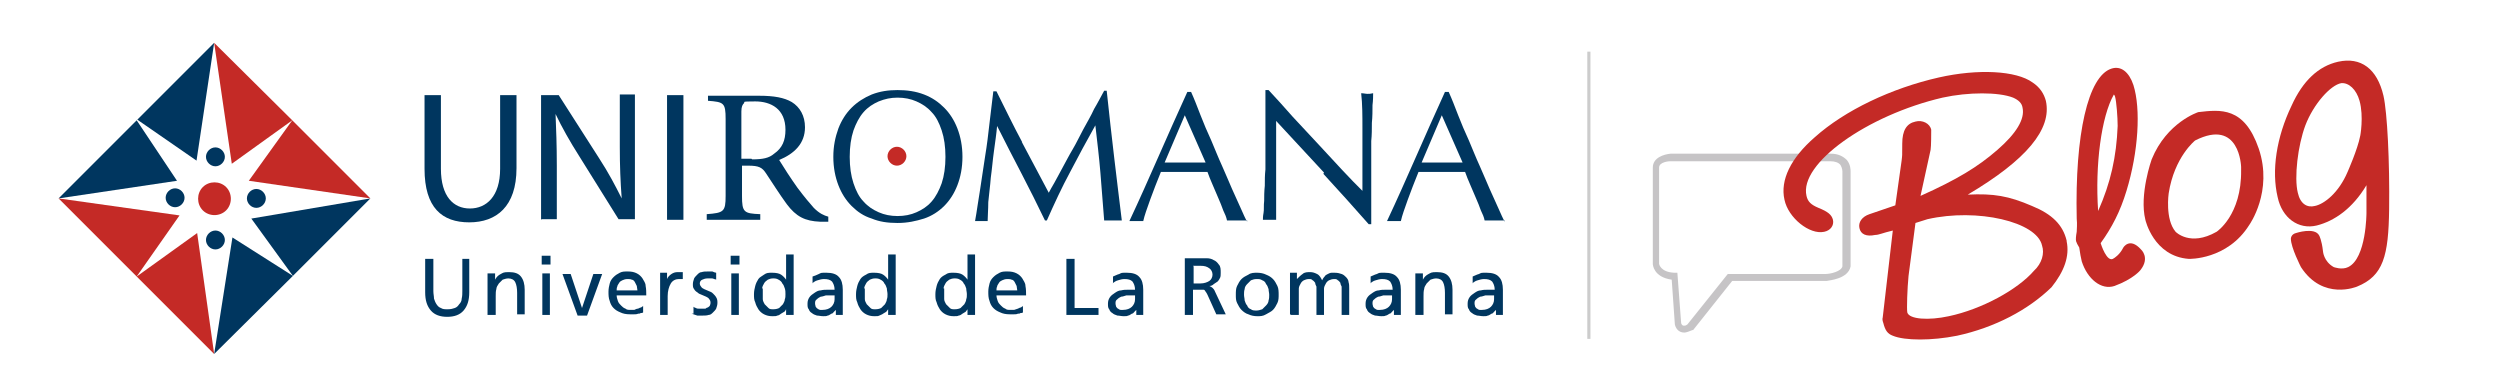<?xml version="1.0" encoding="UTF-8"?>
<svg id="Capa_1" xmlns="http://www.w3.org/2000/svg" version="1.1" viewBox="0 0 396.9 62">
  <!-- Generator: Adobe Illustrator 29.0.1, SVG Export Plug-In . SVG Version: 2.1.0 Build 192)  -->
  <defs>
    <style>
      .st0 {
        fill: none;
      }

      .st1 {
        fill: #c6c4c6;
      }

      .st2 {
        fill: #ccc;
      }

      .st3 {
        fill: #c42a26;
      }

      .st4 {
        fill: #00365f;
      }
    </style>
  </defs>
  <rect class="st2" x="252" y="8.2" width=".5" height="45.6"/>
  <g>
    <path class="st1" d="M267.4,52.8h0c-1,0-1.4-.8-1.5-1.3h0c0,0-.5-7.1-.5-7.1-2.9-.4-3-2.4-3-2.5v-15.3c0-1.6,1.8-2.1,2.8-2.2h25.5c1.1,0,1.9.4,2.5,1,.6.7.6,1.6.6,1.8v15.1h0c-.4,2-3.4,2.2-3.8,2.3h-15l-6.2,7.8h-.1c-.5.2-1,.4-1.3.4ZM266.9,51.3c0,0,.1.4.4.4s.3,0,.6-.2l6.4-8h15.5c.8,0,2.5-.4,2.7-1.2v-15.1h0s0-.5-.3-1c-.3-.4-.9-.6-1.6-.6h-25.5c-.1,0-1.7.1-1.7,1v15.3c0,0,.2,1.3,2.4,1.4h.5l.6,8Z"/>
    <g>
      <path class="st0" d="M306.1,34.8c-.3,0-1,.3-1.9.6l-1.1,8.4c-.3,2-.4,5.2-.2,5.8.2,1,3.4,1.3,6.6.6,5.1-1.1,10.8-4.2,13.5-7.2,1.1-1.3,1.7-2.8,1.4-4-.9-3.7-10.4-5.9-18.3-4.2Z"/>
      <path class="st3" d="M328.1,38.2c-.6-2.5-2.3-4.2-5.5-5.5-3.7-1.6-6.1-2-10.2-1.8,9.3-5.5,13.4-10.4,12.4-14.9-.3-1.1-.9-2.1-2.1-2.9-2.6-1.9-8.7-2.2-14.9-.8-7.5,1.7-14.9,5.2-19.7,9.5-3.8,3.3-5.5,6.8-4.8,9.9.6,2.9,4,5.6,6.3,5.1,1-.2,1.6-1,1.4-1.9-.2-.8-.8-1.3-2.3-1.9-1.2-.5-1.7-1-1.9-1.9-1.2-5.1,9.6-12.8,21.6-15.6,4.1-.9,8.9-.9,11.2,0,.9.4,1.4.9,1.5,1.6.4,1.8-1,4.1-4,6.7-3.1,2.7-6.4,4.7-12.2,7.3l1.6-7.3c.1-.5.1-2.8.1-3.2-.2-1-1.4-1.6-2.5-1.3-1.4.3-2.1,1.4-2.1,3.5s0,1.8-.1,2.7l-1,7.1-4.1,1.4c-1.2.4-1.8,1.3-1.6,2.2.2,1,1.1,1.4,2.5,1.1.6,0,1.1-.3,2.8-.7l-1.6,13.8c-.1.3,0,.6.1.9.3,1.2.7,1.7,1.5,2,1.9.8,6.2.8,10.2,0,6-1.3,11.3-4.1,15-7.7,2-2.5,2.9-4.9,2.4-7.3ZM322.9,43c-2.6,3-8.3,6.1-13.5,7.2-3.2.7-6.3.5-6.6-.6-.1-.6,0-3.8.2-5.8l1.1-8.4c.9-.3,1.6-.5,1.9-.6,7.9-1.8,17.4.4,18.2,4.2.4,1.2,0,2.8-1.3,4Z"/>
    </g>
    <g>
      <path class="st0" d="M335.8,15.3c0-.1-.1-.2-.2-.4-2,3.5-3,11.2-2.6,18.5,2-4.5,2.9-8.6,3.1-13.5.2-1.3-.1-3.9-.3-4.6Z"/>
      <path class="st3" d="M339.9,39.6c-1.8-2-2.8-.3-2.8-.3-.6,1.2-1.5,1.7-1.5,1.7-1.1.9-2.1-2.4-2.1-2.4,1.8-2.5,3.1-5,4.1-8.3,1.9-6.2,2.3-13,1.1-16.8-.7-2.1-2-3.1-3.5-2.6-3.7,1.2-5.8,10.4-5.5,23.8.1,1,0,1.6,0,2.1q-.2,1.1-.1,1.5c.1.3.2.5.5,1,.1.8.3,1.8.4,2.2.9,2.8,3.1,4.6,5.2,3.9,3-1.1,4.1-2.5,4.1-2.5,1.6-2,.1-3.3.1-3.3ZM335.6,15c.1.1.2.3.2.4.2.7.4,3.2.4,4.6-.2,4.9-1.1,9-3.1,13.5-.5-7.3.5-15,2.5-18.5Z"/>
    </g>
    <path class="st3" d="M372.8,42.4c2.9-1.4,2.9-8.6,2.9-8.6v-4.4c-2.2,3.7-5.1,5.7-7.9,6.4-2.9.7-5.5-1.2-6.2-4.5-1-4.2-.2-9.5,2.2-14.5,1.8-4,4.3-6.3,7.4-7,3.6-.8,6.2,1.1,7.2,5.4.6,2.6,1,10.5.9,18-.1,7.4-.9,10.6-5.1,12.3,0,0-5.4,2.3-8.9-3.1,0,0-1.6-3.1-1.6-4.5,0,0,0-.7.8-.9,0,0,3-1,3.7.4,0,0,.4.7.6,2.5,0,0,.1,1.6,1.7,2.5,0,0,1.3.5,2.3,0ZM374.6,16c-.5-1.8-1.7-2.9-2.9-2.8-1.7.3-4.4,3.3-5.7,6.7-1.2,3.2-1.8,8.3-1.2,10.7.4,1.8,1.5,2.4,2.7,2.1,1.5-.3,3.8-2.1,5.2-5.4,0,0,1.6-3.6,2-5.7,0,.1.6-3.1-.1-5.6Z"/>
    <g>
      <path class="st0" d="M348.4,22.2s-3.3,2.6-4.2,8.4c0,0-.6,4.1,1.1,6.1,0,0,2.3,2.4,6.5,0,0,0,4-2.5,3.9-9.8v-.5c.1,0-.2-7.8-7.3-4.2Z"/>
      <path class="st3" d="M358.6,23.6c-2.3-6.7-6.1-6.2-9.6-5.8,0,0-5,1.6-7.4,7.5,0,0-2,5.6-1,9.6,0,0,1.3,5.8,6.9,6.2,0,0,6.1.2,9.6-5.4,0,0,3.8-5.3,1.5-12.1ZM355.8,26.8v.2c.1,7.2-3.9,9.8-3.9,9.8-4.2,2.4-6.5,0-6.5,0-1.7-2-1.1-6.1-1.1-6.1.9-5.8,4.2-8.4,4.2-8.4,7.1-3.6,7.3,4.2,7.3,4.2v.3h0Z"/>
    </g>
  </g>
  <path class="st4" d="M233.7,45c.3-.2.5-.4.9-.5.3-.1.7-.2,1-.2.6,0,1,.1,1.3.4.2.3.4.7.4,1.3-.2,0-.5,0-.6,0h-.6c-.3,0-.6,0-1,.1-.4,0-.7.2-1,.4-.3.2-.6.4-.8.7-.2.3-.3.6-.3,1s0,.7.2.9c.1.3.3.5.5.6.2.2.5.3.8.4.3,0,.6.1,1,.1s.5,0,.7-.1c.2,0,.4-.2.6-.3.2,0,.3-.2.4-.3.1-.1.2-.2.3-.3h0v.8h1.1c0,0,0-.2,0-.4,0-.2,0-.5,0-.9v-2.7c0-.9-.2-1.6-.6-2-.4-.5-1.1-.7-2-.7s-.8,0-1.2.2c-.4.1-.7.3-1,.4v1ZM237.2,47.5c0,.5-.2.9-.5,1.2-.3.3-.8.5-1.4.5s-.3,0-.4,0c-.1,0-.3-.1-.4-.2-.1,0-.2-.2-.3-.3,0-.1-.1-.3-.1-.5,0-.3,0-.5.3-.7.2-.2.4-.3.6-.4.2,0,.5-.1.8-.2.3,0,.5,0,.6,0s.3,0,.4,0c.1,0,.3,0,.4,0v.6ZM224.8,50h1.2v-3c0-.4,0-.8.1-1.1,0-.3.2-.6.4-.9.2-.2.4-.4.6-.6.3-.1.6-.2.9-.2.5,0,.9.2,1.1.6.2.4.3,1,.3,1.7v3.4h1.2v-3.9c0-.9-.2-1.6-.6-2.1-.4-.5-1-.7-1.9-.7s-.9.1-1.3.3c-.4.2-.7.5-.9.9h0v-1h-1.2v6.6ZM217.5,45c.3-.2.5-.4.9-.5.3-.1.7-.2,1-.2.6,0,1,.1,1.3.4.2.3.4.7.4,1.3-.2,0-.5,0-.6,0h-.6c-.3,0-.6,0-1,.1-.4,0-.7.2-1,.4-.3.2-.6.4-.8.7-.2.3-.3.6-.3,1s0,.7.2.9c.1.3.3.5.5.6.2.2.5.3.8.4.3,0,.6.1,1,.1s.5,0,.7-.1c.2,0,.4-.2.6-.3.2,0,.3-.2.4-.3.1-.1.2-.2.3-.3h0v.8h1.1c0,0,0-.2,0-.4,0-.2,0-.5,0-.9v-2.7c0-.9-.2-1.6-.6-2-.4-.5-1.1-.7-2-.7s-.8,0-1.2.2c-.4.1-.7.3-1,.4v1ZM221,47.5c0,.5-.2.9-.5,1.2-.3.3-.8.5-1.4.5s-.3,0-.4,0c-.1,0-.3-.1-.4-.2-.1,0-.2-.2-.3-.3,0-.1-.1-.3-.1-.5,0-.3,0-.5.3-.7.2-.2.4-.3.6-.4.2,0,.5-.1.8-.2.3,0,.5,0,.6,0s.3,0,.4,0c.1,0,.3,0,.4,0v.6ZM205,50h1.2v-3.3c0-.3,0-.6,0-.9,0-.3.2-.6.3-.8.1-.2.3-.4.5-.5.2-.1.5-.2.8-.2s.4,0,.6.2c.2.1.3.3.4.4,0,.2.1.4.2.6,0,.2,0,.4,0,.6v3.9h1.2v-3.3c0-.3,0-.6,0-.9,0-.3.2-.6.3-.8.1-.2.3-.4.5-.5.2-.1.5-.2.8-.2s.4,0,.6.2c.2.1.3.3.4.4,0,.2.1.4.2.6,0,.2,0,.4,0,.6v3.9h1.2v-4.2c0-.4,0-.7-.1-1,0-.3-.2-.6-.4-.8-.2-.2-.4-.4-.7-.5-.3-.1-.6-.2-1.1-.2s-.3,0-.5,0c-.2,0-.4.1-.6.2-.2.1-.4.2-.5.4-.2.2-.3.4-.4.6-.2-.4-.4-.8-.8-1-.4-.2-.7-.3-1.1-.3s-.9,0-1.2.3c-.3.2-.6.5-.9.8h0v-1h-1.1v6.6ZM196.4,48.1c.2.4.4.8.7,1.1.3.3.7.6,1.1.7.4.2.9.3,1.4.3s.9,0,1.4-.3.8-.4,1.1-.7c.3-.3.5-.7.7-1.1.2-.4.2-.9.2-1.3s0-1-.2-1.4c-.2-.4-.4-.8-.7-1.1-.3-.3-.6-.5-1.1-.7-.4-.2-.9-.3-1.4-.3s-1,0-1.4.3c-.4.2-.8.4-1.1.7-.3.3-.5.7-.7,1.1-.2.4-.2.9-.2,1.4s0,.9.2,1.3M197.6,45.9c0-.3.2-.6.4-.8.2-.2.4-.4.6-.6.3-.1.5-.2.9-.2s.6,0,.9.2c.3.1.5.3.6.6.2.2.3.5.4.8,0,.3.1.6.1.9s0,.6-.1.9c0,.3-.2.6-.4.8-.2.2-.4.4-.6.6-.3.1-.6.2-.9.2s-.7,0-.9-.2c-.3-.1-.5-.3-.6-.6-.2-.2-.3-.5-.4-.8,0-.3-.1-.6-.1-.9s0-.6.1-.9M188.1,50h1.3v-4h.8c.2,0,.3,0,.5,0,.1,0,.3,0,.4,0,.1,0,.2.1.3.3.1.1.2.3.3.5l1.4,3.1h1.5l-1.7-3.6c-.1-.3-.3-.5-.4-.6-.1-.1-.3-.2-.5-.3h0c.3,0,.5-.1.7-.3.2-.1.4-.3.6-.4.2-.2.3-.4.4-.6s.1-.5.1-.8c0-.5,0-1-.3-1.3-.2-.3-.5-.6-.8-.7-.3-.2-.7-.3-1.1-.3-.4,0-.9,0-1.3,0h-2.2v9ZM189.4,42.2h1.2c.6,0,1,.1,1.4.4.3.2.5.6.5,1s-.2.8-.5,1c-.3.2-.8.4-1.4.4h-1.1v-2.7ZM176.6,45c.3-.2.5-.4.9-.5.3-.1.7-.2,1-.2.6,0,1,.1,1.3.4.2.3.4.7.4,1.3-.2,0-.5,0-.6,0h-.6c-.3,0-.6,0-1,.1-.4,0-.7.2-1,.4-.3.2-.6.4-.8.7-.2.3-.3.6-.3,1s0,.7.2.9c.1.3.3.5.5.6.2.2.5.3.8.4.3,0,.6.1,1,.1s.5,0,.7-.1c.2,0,.4-.2.6-.3.2,0,.3-.2.4-.3.1-.1.2-.2.3-.3h0v.8h1.1c0,0,0-.2,0-.4,0-.2,0-.5,0-.9v-2.7c0-.9-.2-1.6-.6-2-.4-.5-1.1-.7-2-.7s-.8,0-1.2.2c-.4.1-.7.3-1,.4v1ZM180.2,47.5c0,.5-.2.9-.5,1.2-.3.3-.8.5-1.4.5s-.3,0-.4,0c-.1,0-.3-.1-.4-.2-.1,0-.2-.2-.3-.3,0-.1-.1-.3-.1-.5,0-.3,0-.5.3-.7.2-.2.4-.3.6-.4.2,0,.5-.1.8-.2.3,0,.5,0,.6,0s.3,0,.4,0c.1,0,.3,0,.4,0v.6ZM169.3,50h5.1v-1.1h-3.8v-7.8h-1.3v9ZM162.4,48.6c0,0-.2.1-.3.2-.1,0-.3.1-.5.2s-.4.1-.6.2c-.2,0-.4,0-.6,0-.3,0-.6,0-.8-.2-.3-.1-.5-.3-.7-.5-.2-.2-.4-.4-.5-.7-.1-.3-.2-.6-.2-.9h4.7c0-.5,0-1-.1-1.5,0-.5-.3-.8-.5-1.2-.2-.3-.5-.6-.9-.8-.4-.2-.8-.3-1.4-.3s-.9,0-1.3.2c-.4.2-.7.4-1,.7-.3.3-.5.6-.6,1-.1.4-.2.8-.2,1.3s0,1,.2,1.5c.1.4.3.8.6,1.1s.6.5,1.1.7c.4.2.9.3,1.5.3s.5,0,.7,0c.2,0,.4,0,.6-.1.2,0,.3,0,.4-.1.1,0,.3,0,.4-.1v-1.2ZM158.2,46.1c0-.2,0-.4.1-.6,0-.2.2-.4.3-.6.1-.2.3-.3.5-.4.2-.1.5-.2.8-.2s.5,0,.7.1c.2,0,.4.2.5.4.1.2.2.4.3.6,0,.2.1.5.1.7h-3.4ZM153.6,50h1.2v-9.6h-1.2v4h0c-.2-.3-.5-.6-.8-.8-.3-.2-.8-.3-1.4-.3s-.9,0-1.3.3c-.4.2-.7.4-.9.7-.2.3-.4.7-.5,1.1-.1.4-.2.8-.2,1.3s0,.9.2,1.3c.1.4.3.8.5,1.1s.5.6.9.8c.4.2.8.3,1.3.3s.6,0,.8-.1c.2,0,.5-.2.6-.3.2-.1.3-.2.5-.3.1-.1.2-.3.3-.4h0v.9ZM149.8,45.8c0-.3.2-.6.3-.8.1-.2.3-.4.6-.6.2-.1.5-.2.8-.2s.6,0,.9.2c.2.1.5.3.6.6.2.2.3.5.4.8,0,.3.1.6.1.9s0,.6-.1.8c0,.3-.2.6-.3.8-.2.2-.4.4-.6.6-.2.1-.5.2-.9.2s-.6,0-.8-.2c-.2-.2-.4-.4-.6-.6-.1-.2-.3-.5-.3-.8,0-.3,0-.6,0-.8,0-.3,0-.6,0-.9M141,50h1.2v-9.6h-1.2v4h0c-.2-.3-.5-.6-.8-.8-.3-.2-.8-.3-1.4-.3s-.9,0-1.3.3c-.4.2-.7.4-.9.7-.2.3-.4.7-.5,1.1-.1.4-.2.8-.2,1.3s0,.9.2,1.3c.1.4.3.8.5,1.1.2.3.5.6.9.8.4.2.8.3,1.3.3s.6,0,.8-.1.5-.2.6-.3c.2-.1.3-.2.5-.3.1-.1.2-.3.3-.4h0v.9ZM137.2,45.8c0-.3.2-.6.3-.8.1-.2.3-.4.6-.6.2-.1.5-.2.8-.2s.6,0,.9.2c.2.1.5.3.6.6.2.2.3.5.4.8,0,.3.1.6.1.9s0,.6-.1.8c0,.3-.2.6-.3.8-.2.2-.4.4-.6.6-.2.1-.5.2-.9.2s-.6,0-.8-.2c-.2-.2-.4-.4-.6-.6-.1-.2-.3-.5-.3-.8,0-.3,0-.6,0-.8,0-.3,0-.6,0-.9M128.9,45c.3-.2.5-.4.9-.5.3-.1.7-.2,1-.2.6,0,1,.1,1.3.4.2.3.4.7.4,1.3-.2,0-.5,0-.6,0h-.6c-.3,0-.6,0-1,.1-.4,0-.7.2-1,.4-.3.2-.6.4-.8.7-.2.3-.3.6-.3,1s0,.7.2.9c.1.3.3.5.5.6.2.2.5.3.8.4.3,0,.6.1,1,.1s.5,0,.7-.1c.2,0,.4-.2.6-.3.2,0,.3-.2.4-.3.1-.1.2-.2.3-.3h0v.8h1.1c0,0,0-.2,0-.4,0-.2,0-.5,0-.9v-2.7c0-.9-.2-1.6-.6-2-.4-.5-1.1-.7-2-.7s-.8,0-1.2.2-.7.3-1,.4v1ZM132.5,47.5c0,.5-.2.9-.5,1.2-.3.3-.8.5-1.4.5s-.3,0-.4,0c-.1,0-.3-.1-.4-.2-.1,0-.2-.2-.3-.3,0-.1-.1-.3-.1-.5,0-.3,0-.5.3-.7.2-.2.4-.3.6-.4.2,0,.5-.1.8-.2.3,0,.5,0,.6,0s.3,0,.4,0c.1,0,.3,0,.4,0v.6ZM124.8,50h1.2v-9.6h-1.2v4h0c-.2-.3-.5-.6-.8-.8-.3-.2-.8-.3-1.4-.3s-.9,0-1.3.3-.7.4-.9.7c-.2.3-.4.7-.5,1.1-.1.4-.2.8-.2,1.3s0,.9.2,1.3c.1.4.3.8.5,1.1.2.3.5.6.9.8.4.2.8.3,1.3.3s.6,0,.8-.1c.2,0,.5-.2.6-.3.2-.1.3-.2.5-.3s.2-.3.3-.4h0v.9ZM121,45.8c0-.3.2-.6.3-.8.1-.2.3-.4.6-.6.2-.1.5-.2.8-.2s.6,0,.9.2c.2.1.5.3.6.6.2.2.3.5.4.8s.1.6.1.9,0,.6-.1.8c0,.3-.2.6-.3.8-.2.2-.4.4-.6.6-.2.1-.5.2-.9.2s-.6,0-.8-.2c-.2-.2-.4-.4-.6-.6-.1-.2-.3-.5-.3-.8,0-.3,0-.6,0-.8,0-.3,0-.6,0-.9M116.1,50h1.2v-6.6h-1.2v6.6ZM117.4,40.6h-1.4v1.4h1.4v-1.4ZM109.8,49.8c.3.1.6.2.9.3.3,0,.6,0,.9,0s.6,0,.9-.1c.3,0,.5-.2.7-.4.2-.2.4-.4.5-.6.1-.3.2-.6.2-.9s0-.6-.2-.9c-.1-.2-.3-.4-.5-.6-.2-.2-.4-.3-.7-.4-.2-.1-.5-.2-.7-.3-.2-.1-.4-.2-.5-.4-.1-.1-.2-.3-.2-.5s.1-.5.4-.6c.2-.1.5-.2.8-.2s.2,0,.3,0c.1,0,.2,0,.4,0,.1,0,.2,0,.4.1s.2,0,.3.1v-1.1c-.1,0-.4-.1-.6-.2-.2,0-.5,0-.8,0s-.6,0-.9.1c-.3,0-.5.2-.7.4-.2.2-.4.4-.5.6-.1.3-.2.6-.2.9s0,.6.2.8c.1.2.3.4.5.5.2.2.4.3.7.4.2.1.5.2.7.3.2.1.4.2.5.4.1.1.2.3.2.5s0,.3-.1.5c0,.1-.2.2-.3.3-.1,0-.3.1-.4.2-.1,0-.3,0-.4,0s-.2,0-.3,0c-.1,0-.3,0-.4,0-.1,0-.3,0-.4-.1-.1,0-.3-.1-.4-.2v1.1ZM104.8,50h1.2v-3c0-.8.2-1.5.5-2,.3-.5.8-.7,1.3-.7s.2,0,.3,0c.1,0,.2,0,.3,0v-1.1c-.1,0-.3,0-.4,0-.1,0-.3,0-.4,0-.4,0-.7.1-1,.3-.3.2-.6.5-.7.8h0v-1h-1.1v6.6ZM102.1,48.6c0,0-.2.1-.3.2-.1,0-.3.1-.5.2-.2,0-.4.1-.6.2-.2,0-.4,0-.6,0-.3,0-.6,0-.8-.2-.3-.1-.5-.3-.7-.5-.2-.2-.4-.4-.5-.7-.1-.3-.2-.6-.2-.9h4.7c0-.5,0-1-.1-1.5,0-.5-.3-.8-.5-1.2-.2-.3-.5-.6-.9-.8-.4-.2-.8-.3-1.4-.3s-.9,0-1.3.2c-.4.2-.7.4-1,.7-.3.3-.5.6-.6,1-.1.4-.2.8-.2,1.3s0,1,.2,1.5c.1.4.3.8.6,1.1s.6.5,1.1.7c.4.2.9.3,1.5.3s.5,0,.7,0c.2,0,.4,0,.6-.1.2,0,.3,0,.4-.1.1,0,.3,0,.4-.1v-1.2ZM97.9,46.1c0-.2,0-.4.1-.6,0-.2.2-.4.3-.6.1-.2.3-.3.5-.4.2-.1.5-.2.8-.2s.5,0,.7.1c.2,0,.4.2.5.4s.2.4.3.6c0,.2.1.5.1.7h-3.4ZM95.4,43.5h-1.2l-1.8,5.4h0l-1.8-5.4h-1.3l2.4,6.6h1.5l2.4-6.6ZM86.1,50h1.2v-6.6h-1.2v6.6ZM87.4,40.6h-1.4v1.4h1.4v-1.4ZM77.5,50h1.2v-3c0-.4,0-.8.1-1.1,0-.3.2-.6.4-.9.2-.2.4-.4.6-.6.3-.1.6-.2.9-.2.5,0,.9.2,1.1.6.2.4.3,1,.3,1.7v3.4h1.2v-3.9c0-.9-.2-1.6-.6-2.1-.4-.5-1-.7-1.9-.7s-.9.1-1.3.3c-.4.2-.7.5-.9.9h0v-1h-1.2v6.6ZM74.7,41.1h-1.3v5.1c0,.4,0,.8-.1,1.2,0,.4-.2.7-.4.9-.2.3-.4.5-.7.6-.3.1-.6.2-1.1.2s-.8,0-1.1-.2c-.3-.1-.5-.3-.7-.6-.2-.3-.3-.6-.4-.9,0-.4-.1-.7-.1-1.2v-5.1h-1.3v5.3c0,1.3.3,2.2.9,2.9.6.7,1.5,1,2.6,1s2-.3,2.6-1c.6-.7.9-1.6.9-2.9v-5.3Z"/>
  <g>
    <path class="st4" d="M70,15.1v11.7c0,4.4,2,6.3,4.6,6.3s4.8-1.9,4.8-6.3v-11.7h2.6v11.6c0,6.1-3.2,8.6-7.5,8.6s-7.1-2.3-7.1-8.5v-11.7h2.6Z"/>
    <path class="st4" d="M85.9,34.9V15.1h2.8l6.4,10c1.5,2.3,2.6,4.4,3.6,6.4h0c-.2-2.7-.3-5.1-.3-8.2v-8.3h2.4v19.8h-2.6l-6.3-10.1c-1.4-2.2-2.7-4.5-3.7-6.6h0c.1,2.5.2,4.9.2,8.2v8.5h-2.4Z"/>
    <path class="st4" d="M108.5,15.1v19.8h-2.6V15.1h2.6Z"/>
  </g>
  <path class="st4" d="M131.3,35.2c-.4,0-.7,0-1.1,0-2.4-.1-3.8-.8-5.3-2.8-1.1-1.5-2.3-3.4-3.3-4.9-.6-.9-1.1-1.2-2.8-1.2h-1v4.8c0,2.6.3,2.8,2.9,2.9v.9h-8.5v-.9c2.7-.2,3-.4,3-2.9v-12.2c0-2.6-.3-2.7-2.8-2.9v-.8h8.1c2.4,0,4,.3,5.2,1,1.3.8,2.1,2.2,2.1,4,0,2.6-1.7,4.2-4.1,5.2.6,1,1.9,3,2.9,4.4,1.2,1.6,1.9,2.4,2.6,3.2.9.9,1.6,1.2,2.3,1.4v.8ZM119.4,25.3c1.7,0,2.7-.2,3.5-.9,1.3-.9,1.8-2.1,1.8-3.8,0-3.3-2.3-4.5-4.8-4.5s-1.5.1-1.8.3c-.2.2-.4.5-.4,1.3v7.5h1.6Z"/>
  <path class="st4" d="M132.3,24.9c0-1.7.3-3.1.8-4.5.5-1.3,1.2-2.4,2.1-3.3.9-.9,2-1.6,3.2-2.1,1.3-.5,2.6-.7,4.1-.7s2.9.2,4.2.7c1.3.5,2.3,1.2,3.2,2.1.9.9,1.6,2,2.1,3.3.5,1.3.8,2.8.8,4.5s-.3,3.2-.8,4.5c-.5,1.3-1.2,2.4-2.1,3.3-.9.9-2,1.6-3.2,2-1.3.4-2.6.7-4.2.7s-2.9-.2-4.1-.7c-1.3-.4-2.3-1.1-3.2-2-.9-.9-1.6-2-2.1-3.3-.5-1.3-.8-2.8-.8-4.5ZM150.1,24.9c0-1.6-.2-3-.6-4.2-.4-1.2-.9-2.2-1.6-2.9-.7-.8-1.5-1.3-2.4-1.7-.9-.4-1.9-.6-3-.6s-2,.2-3,.6c-.9.4-1.7.9-2.4,1.7-.7.8-1.2,1.8-1.6,2.9-.4,1.2-.6,2.6-.6,4.2s.2,3,.6,4.2c.4,1.2.9,2.2,1.6,2.9.7.8,1.5,1.3,2.4,1.7.9.4,1.9.6,3,.6s2.1-.2,3-.6c.9-.4,1.7-.9,2.4-1.7.7-.8,1.2-1.8,1.6-2.9.4-1.2.6-2.6.6-4.2Z"/>
  <g>
    <path class="st4" d="M162.2,22.5c1.4,2.6,2.8,5.3,4.3,8.1.2-.4.5-.9.9-1.6.4-.7.8-1.5,1.3-2.4.5-.9,1-1.9,1.6-2.9.6-1,1.1-2.1,1.7-3.2.6-1.1,1.2-2.1,1.7-3.2.6-1,1.1-2,1.6-2.9h.4c.2,1.9.4,3.7.6,5.5.2,1.8.4,3.5.6,5.2.2,1.7.4,3.4.6,5,.2,1.7.4,3.3.6,4.9-.2,0-.5,0-.7,0h-1.4c-.2,0-.5,0-.7,0-.2-2.6-.4-5.1-.6-7.6-.2-2.4-.5-4.9-.8-7.5h0c-1.4,2.5-2.7,4.9-4,7.4-1.3,2.4-2.5,5-3.7,7.7h-.3c-1.2-2.5-2.4-4.9-3.7-7.4-1.3-2.5-2.6-5-3.9-7.6h0c-.1,1.2-.3,2.5-.5,4-.2,1.4-.3,2.8-.5,4.2-.1,1.4-.3,2.7-.4,3.9,0,1.2-.1,2.2-.1,3-.3,0-.7,0-1,0s-.7,0-1,0c.3-1.6.5-3.3.8-5,.3-1.8.5-3.5.8-5.3.3-1.8.5-3.5.7-5.3.2-1.7.4-3.4.6-5h.5c1.4,2.8,2.7,5.5,4.1,8.1Z"/>
    <path class="st4" d="M198,35c-.3,0-.5,0-.8,0h-1.6c-.2,0-.5,0-.8,0-.1-.5-.3-1-.6-1.6-.2-.6-.5-1.3-.8-2-.3-.7-.6-1.4-.9-2.1-.3-.7-.6-1.4-.8-2-.6,0-1.3,0-1.9,0-.6,0-1.3,0-1.9,0s-1.2,0-1.8,0c-.6,0-1.2,0-1.8,0-.6,1.5-1.2,3-1.7,4.4s-.9,2.5-1.1,3.4c-.3,0-.7,0-1.1,0s-.8,0-1.1,0c1.6-3.4,3.1-6.8,4.6-10.2,1.5-3.4,3-6.8,4.6-10.3h.6c.5,1.1,1,2.4,1.5,3.7.5,1.3,1.1,2.7,1.7,4,.6,1.4,1.1,2.7,1.7,4,.6,1.3,1.1,2.6,1.6,3.7.5,1.1,1,2.2,1.4,3.1.4.9.7,1.6,1,2.1ZM185,25.8c.5,0,1,0,1.6,0,.5,0,1.1,0,1.6,0s1.1,0,1.6,0c.5,0,1.1,0,1.6,0l-3.3-7.5-3.2,7.5Z"/>
    <path class="st4" d="M210.2,27.4c-2.5-2.7-5.1-5.5-7.6-8.2,0,.5,0,1.3,0,2.2,0,.9,0,2.2,0,3.8s0,.9,0,1.5c0,.6,0,1.2,0,1.9,0,.7,0,1.3,0,2,0,.7,0,1.3,0,1.9s0,1.1,0,1.5,0,.7,0,.9c-.3,0-.7,0-1,0s-.8,0-1.1,0c0-.2,0-.6.1-1.1s0-1.2.1-1.9c0-.7,0-1.5.1-2.4,0-.9,0-1.7.1-2.6,0-.9,0-1.7,0-2.5s0-1.6,0-2.2c0-1.9,0-3.5,0-4.9s0-2.4,0-3h.5c1.2,1.3,2.5,2.7,3.8,4.2,1.4,1.5,2.7,2.9,4.1,4.4,1.3,1.4,2.6,2.8,3.8,4.1,1.2,1.3,2.3,2.4,3.2,3.3v-4c0-2.1,0-4.1,0-6,0-1.9,0-3.8-.2-5.5.4,0,.7.1,1,.1s.5,0,.9-.1c0,.4,0,1.1-.1,1.9,0,.9,0,1.8-.1,2.8,0,1,0,1.9-.1,2.9,0,.9,0,1.7,0,2.3v1.8c0,.7,0,1.4,0,2.1,0,.7,0,1.5,0,2.2,0,.7,0,1.4,0,2.1,0,.6,0,1.2,0,1.7v1h-.4c-2.3-2.6-4.7-5.3-7.2-8Z"/>
    <path class="st4" d="M238.9,35c-.3,0-.5,0-.8,0h-1.6c-.2,0-.5,0-.8,0-.1-.5-.3-1-.6-1.6-.2-.6-.5-1.3-.8-2-.3-.7-.6-1.4-.9-2.1-.3-.7-.6-1.4-.8-2-.6,0-1.3,0-1.9,0-.6,0-1.3,0-1.9,0s-1.2,0-1.8,0c-.6,0-1.2,0-1.8,0-.6,1.5-1.2,3-1.7,4.4s-.9,2.5-1.1,3.4c-.3,0-.7,0-1.1,0s-.8,0-1.1,0c1.6-3.4,3.1-6.8,4.6-10.2,1.5-3.4,3-6.8,4.6-10.3h.6c.5,1.1,1,2.4,1.5,3.7.5,1.3,1.1,2.7,1.7,4,.6,1.4,1.1,2.7,1.7,4,.6,1.3,1.1,2.6,1.6,3.7.5,1.1,1,2.2,1.4,3.1.4.9.7,1.6,1,2.1ZM225.8,25.8c.5,0,1,0,1.6,0,.5,0,1.1,0,1.6,0s1.1,0,1.6,0c.5,0,1.1,0,1.6,0l-3.3-7.5-3.2,7.5Z"/>
  </g>
  <path class="st3" d="M142.4,26.3c.8,0,1.5-.7,1.5-1.5s-.7-1.5-1.5-1.5-1.5.7-1.5,1.5.7,1.5,1.5,1.5"/>
  <polygon class="st4" points="36.9 37.7 34 56.2 46.5 43.8 36.9 37.7"/>
  <polygon class="st4" points="58.8 31.5 39.9 34.7 46.5 43.8 58.8 31.5"/>
  <polygon class="st4" points="31.2 25.5 34 6.8 21.8 19 31.2 25.5"/>
  <polygon class="st4" points="9.3 31.5 28.1 28.7 21.7 19.1 9.3 31.5"/>
  <polygon class="st3" points="39.5 28.7 58.8 31.5 46.4 19.1 39.5 28.7"/>
  <polygon class="st3" points="34 6.8 36.8 26 46.4 19.1 34 6.8"/>
  <polygon class="st3" points="28.5 34.2 9.3 31.5 21.7 43.9 28.5 34.2"/>
  <polygon class="st3" points="34 56.2 31.3 37 21.7 43.9 34 56.2"/>
  <path class="st3" d="M35.9,33.4c1-1,1-2.7,0-3.7-1-1-2.7-1-3.7,0-1,1-1,2.7,0,3.7,1,1,2.7,1,3.7,0"/>
  <path class="st4" d="M40.7,33c.8,0,1.5-.7,1.5-1.5s-.7-1.5-1.5-1.5-1.5.7-1.5,1.5.7,1.5,1.5,1.5"/>
  <path class="st4" d="M34.2,26.4c.8,0,1.5-.7,1.5-1.5s-.7-1.5-1.5-1.5-1.5.7-1.5,1.5.7,1.5,1.5,1.5"/>
  <path class="st4" d="M27.8,32.9c.8,0,1.5-.7,1.5-1.5s-.7-1.5-1.5-1.5-1.5.7-1.5,1.5.7,1.5,1.5,1.5"/>
  <path class="st4" d="M34.2,39.6c.8,0,1.5-.7,1.5-1.5s-.7-1.5-1.5-1.5-1.5.7-1.5,1.5.7,1.5,1.5,1.5"/>
</svg>